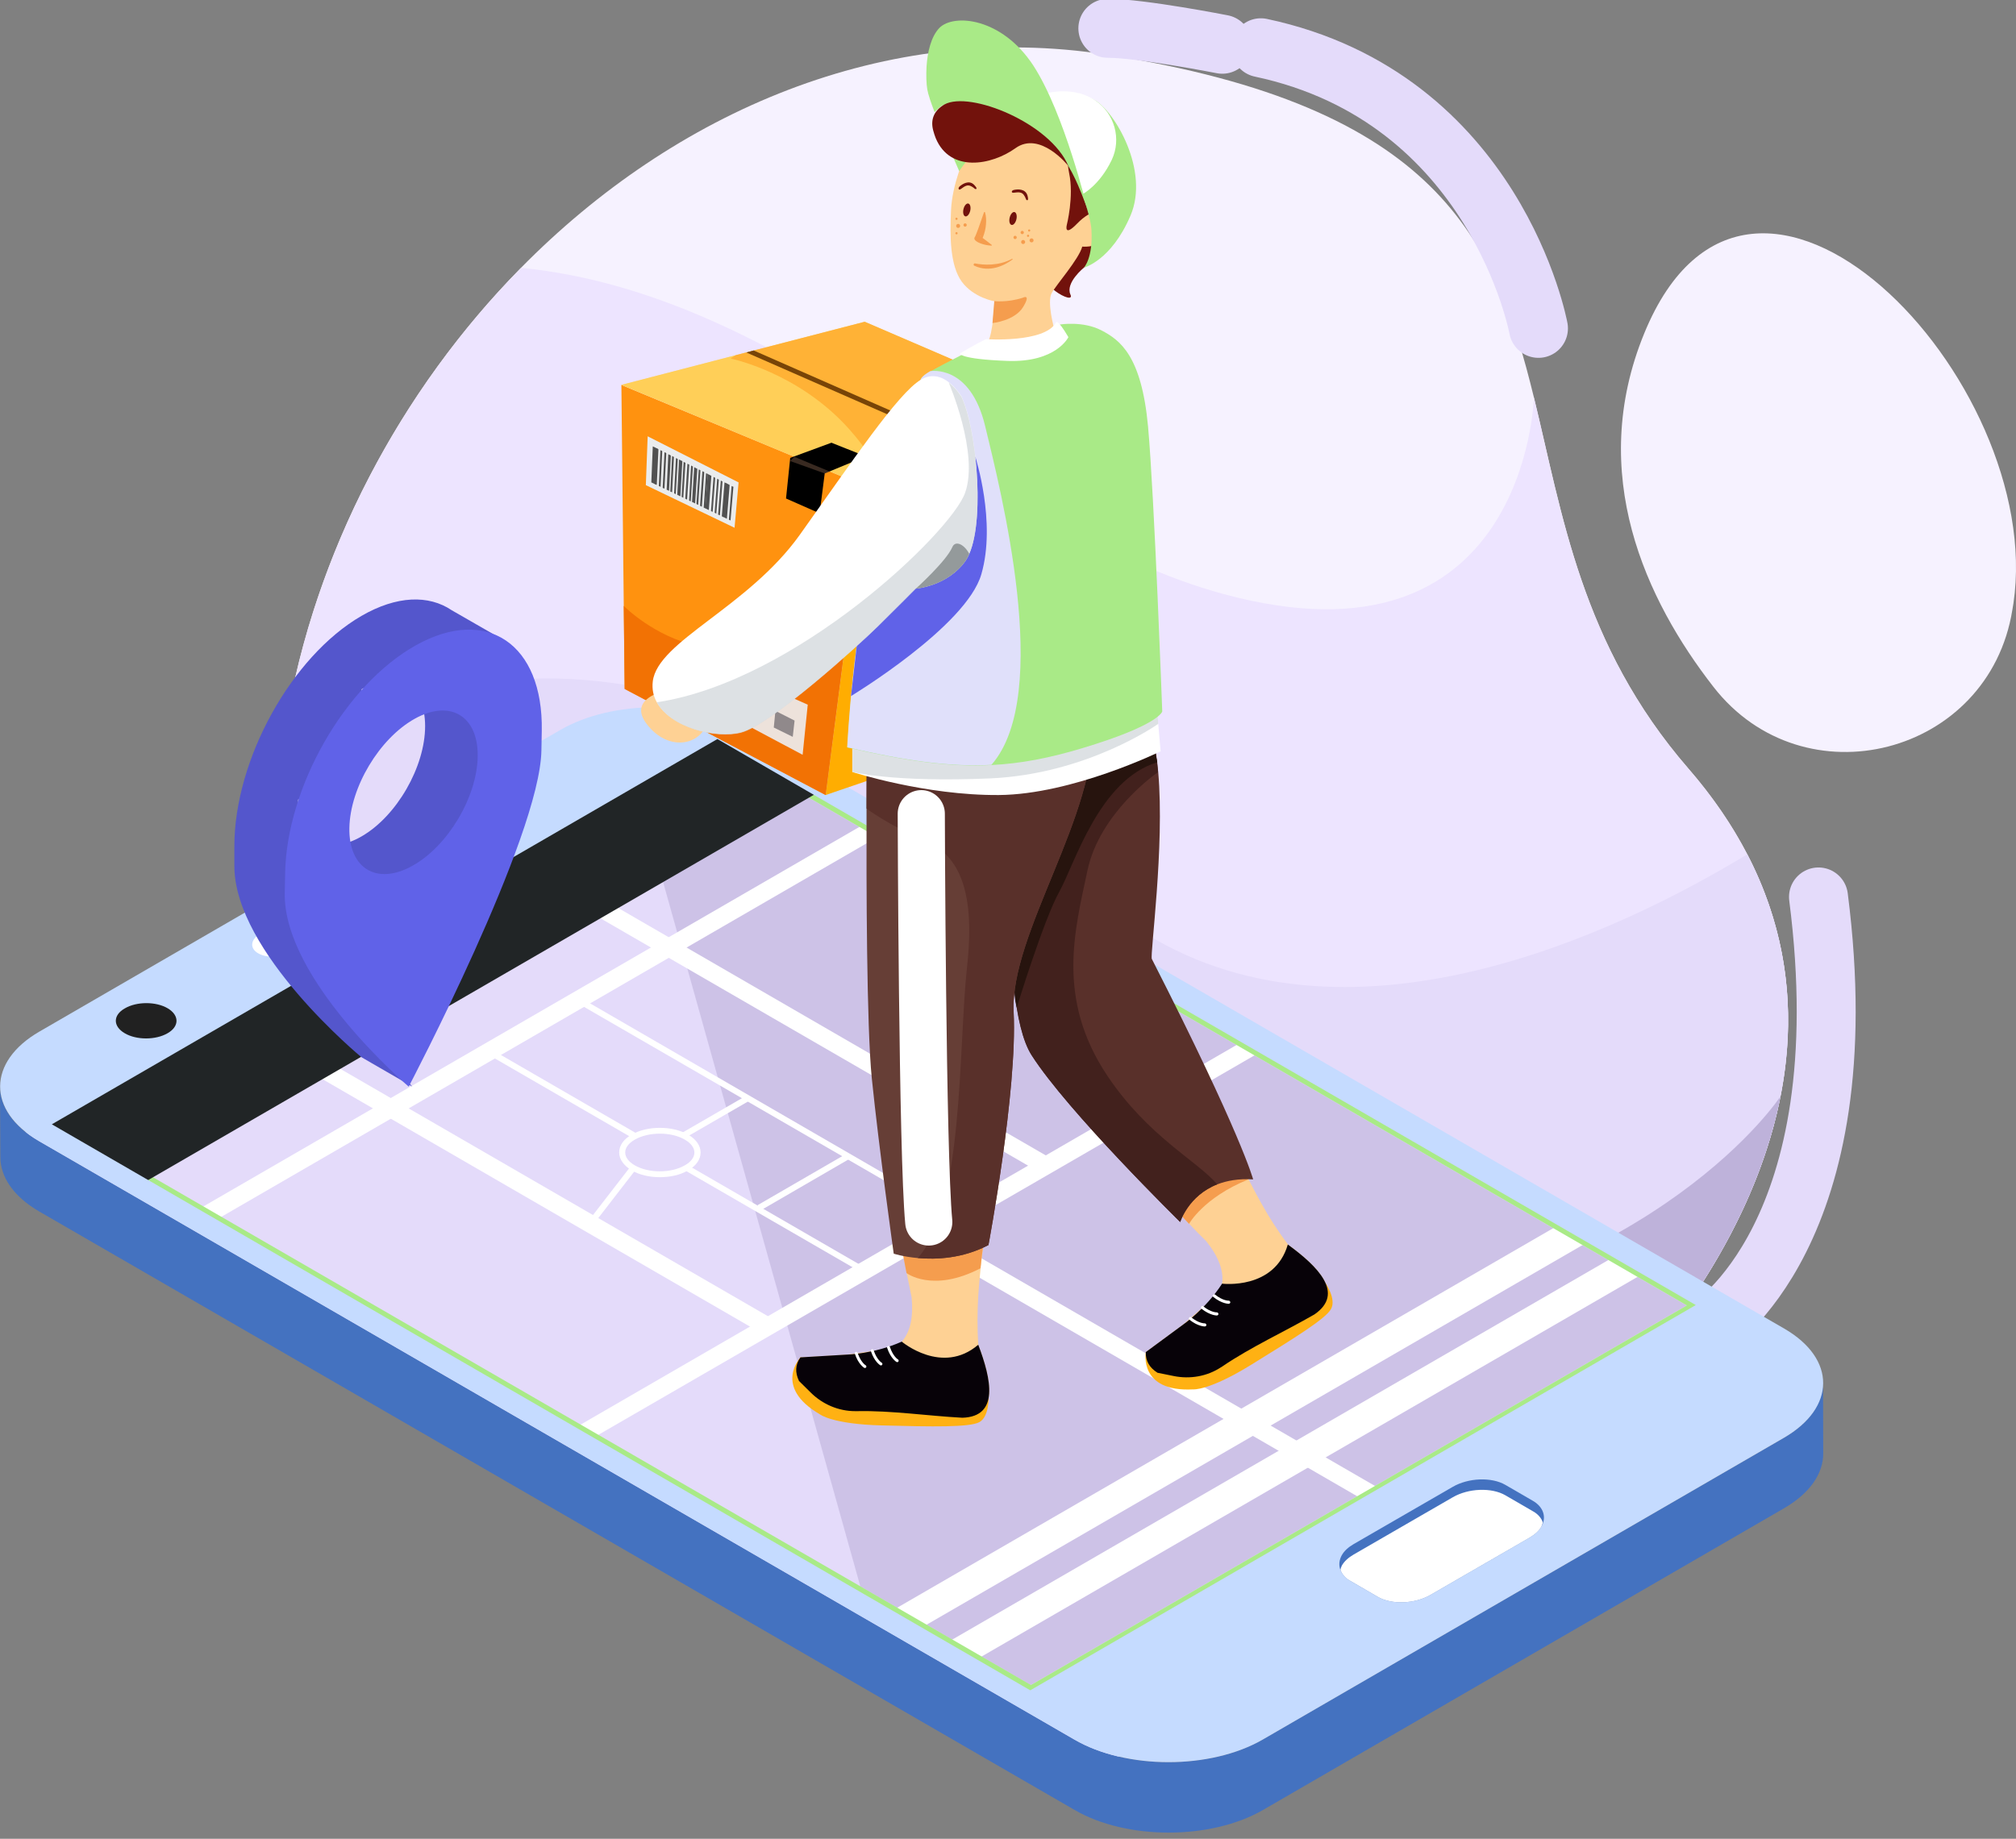 <?xml version="1.0" encoding="UTF-8"?> <svg xmlns="http://www.w3.org/2000/svg" width="171" height="156" viewBox="0 0 171 156" fill="none"><rect x="0" y="0" width="171" height="156" fill="#808080" stroke="none"/><g clip-path="url(#clip0_456_65)"><path d="M33.491 104.653C63.529 148.56 114.269 139.698 138.283 116.712C138.283 116.712 164.79 90.094 143.207 65.2C134.087 54.677 132.523 43.58 130.107 33.709C126.809 20.222 121.901 9.016 93.892 4.639C75.064 1.706 57.212 9.497 44.19 22.721C23.69 43.533 15.128 77.787 33.491 104.653Z" fill="#F6F2FF"></path><path d="M33.49 104.652C63.528 148.56 114.267 139.698 138.281 116.712C138.281 116.712 159.896 95.014 148.207 72.479C146.952 70.058 145.311 67.621 143.206 65.2C134.086 54.677 132.522 43.58 130.107 33.709C130.107 33.973 129.363 57.362 103.769 50.394C83.873 44.977 67.398 25.049 44.204 22.721C32.654 34.438 24.896 50.409 23.596 66.923C22.574 79.742 25.469 92.904 33.49 104.652Z" fill="#EDE4FF"></path><path d="M33.49 104.652C63.528 148.559 114.268 139.697 138.282 116.711C138.282 116.711 148.362 106.593 151.025 93.012C152.263 86.695 151.908 79.633 148.207 72.479C137.678 78.873 114.051 90.467 96.275 78.64C76.488 65.479 45.211 45.644 23.596 66.922C23.426 69.111 23.364 71.299 23.426 73.487C23.704 84.181 26.832 94.905 33.49 104.652Z" fill="#E4DBFA"></path><path d="M33.49 104.653C63.528 148.56 114.267 139.698 138.281 116.712C138.281 116.712 148.362 106.594 151.025 93.013C151.025 93.013 140.945 108.456 112.626 112.724C81.643 117.395 52.86 78.082 23.41 73.504C23.704 84.182 26.832 94.906 33.49 104.653Z" fill="#BEB2DA"></path><path d="M106.945 4.051C126.903 8.288 130.495 27.859 130.495 27.859" stroke="#E4DBFA" stroke-width="5" stroke-miterlimit="10" stroke-linecap="round"></path><path d="M103.677 3.755C103.677 3.755 96.709 2.389 93.969 2.404" stroke="#E4DBFA" stroke-width="5" stroke-miterlimit="10" stroke-linecap="round"></path><path d="M144.941 112.662C144.941 112.662 157.916 104.699 154.247 76.096" stroke="#E4DBFA" stroke-width="5" stroke-miterlimit="10" stroke-linecap="round"></path><path d="M170.69 51.744C168.708 64.099 152.993 68.134 145.328 58.263C139.631 50.937 134.567 40.213 139.475 28.262C148.548 6.161 173.586 32.158 170.783 51.186C170.752 51.372 170.721 51.558 170.69 51.744Z" fill="#F6F2FF"></path><path d="M146.859 111.203L60.709 61.398C56.312 58.837 1.563 91.678 1.563 91.678C-7.34 100.788 89.493 150.531 89.493 150.531C93.906 153.093 151.257 113.763 146.859 111.203Z" fill="#E4DBFA"></path><path opacity="0.59" d="M72.975 134.592L53.992 66.783L60.511 62.996L143.069 110.752L87.436 142.957L72.975 134.592Z" fill="#BEB2DA"></path><path d="M117.69 128.43L78.144 105.538L79.646 104.668L119.207 127.56L117.69 128.43Z" fill="white"></path><path d="M75.651 70.307L17.666 103.877L16.148 102.992L74.134 69.438L75.651 70.307Z" fill="white"></path><path d="M107.642 88.822L49.502 122.454L48 121.586L106.125 87.938L107.642 88.822Z" fill="white"></path><path d="M135.602 104.838L77.477 138.486L74.984 137.044L133.109 103.41L135.602 104.838Z" fill="white"></path><path d="M140.266 107.539L82.141 141.187L79.664 139.744L137.789 106.111L140.266 107.539Z" fill="white"></path><path d="M64.83 113.251L21.879 88.387L23.396 87.518L66.347 112.366L64.83 113.251Z" fill="white"></path><path d="M88.412 99.593L45.461 74.744L46.978 73.875L89.914 98.723L88.412 99.593Z" fill="white"></path><path d="M53.547 98.883L49.848 103.666L50.252 103.98L53.951 99.197L53.547 98.883Z" fill="white"></path><path d="M41.607 88.994L41.352 89.438L53.743 96.607L53.998 96.163L41.607 88.994Z" fill="white"></path><path d="M55.972 99.872C55.105 99.872 54.254 99.686 53.588 99.297C52.907 98.894 52.52 98.351 52.52 97.777C52.52 97.187 52.891 96.644 53.588 96.256C54.904 95.495 57.041 95.495 58.357 96.256C59.038 96.644 59.425 97.187 59.425 97.777C59.425 98.366 59.054 98.909 58.357 99.297C57.706 99.686 56.839 99.872 55.972 99.872ZM55.972 96.178C55.198 96.178 54.424 96.349 53.836 96.691C53.309 97.001 53.031 97.374 53.031 97.777C53.031 98.18 53.325 98.569 53.836 98.863C55.012 99.546 56.917 99.546 58.094 98.863C58.62 98.569 58.899 98.18 58.899 97.777C58.899 97.374 58.605 96.985 58.094 96.691C57.521 96.349 56.746 96.178 55.972 96.178Z" fill="white"></path><path d="M73.19 108.02L58.109 99.298L58.357 98.863L73.438 107.586L73.19 108.02Z" fill="white"></path><path d="M64.506 102.697L64.258 102.248L71.814 97.871L72.077 98.305L64.506 102.697Z" fill="white"></path><path d="M80.901 103.567L49.191 85.222L49.439 84.772L81.149 103.132L80.901 103.567Z" fill="white"></path><path d="M58.111 96.536L57.863 96.102L63.313 92.951L63.561 93.386L58.111 96.536Z" fill="white"></path><path d="M60.508 62.065L3.266 95.2L87.434 143.888L144.676 110.752L60.508 62.065ZM4.891 95.2L60.523 62.996L143.082 110.752L87.449 142.956L4.891 95.2Z" fill="#A9EA87"></path><path d="M154.633 117.317C154.633 119.008 153.519 120.7 151.304 121.989L107.099 147.581C102.671 150.142 95.517 150.142 91.12 147.581L3.282 96.799C1.099 95.526 0 93.866 0 92.189L0.031 98.165C0.031 99.841 1.13 101.502 3.313 102.774L91.151 153.557C95.548 156.118 102.702 156.118 107.13 153.557L151.32 127.964C153.549 126.676 154.664 124.984 154.648 123.292L154.633 117.317Z" fill="#4472C0"></path><path d="M3.887 95.402L12.294 100.275L69.537 67.139L61.129 62.281L3.887 95.402Z" fill="#212526"></path><path d="M151.351 112.723L63.513 61.925C59.116 59.364 51.963 59.364 47.534 61.925L3.345 87.518C-1.084 90.078 -1.099 94.238 3.298 96.799L91.136 147.581C95.533 150.142 102.686 150.142 107.115 147.581L151.305 121.989C155.732 119.427 155.763 115.284 151.351 112.723ZM87.389 143.406L4.397 95.386L60.85 62.7L143.841 110.72L87.389 143.406Z" fill="#C5DBFF"></path><path d="M130.044 127.343L127.69 125.978C126.514 125.295 124.547 125.372 123.216 126.148L114.809 131.006C114.359 131.27 114.019 131.58 113.817 131.937C113.369 132.729 113.647 133.597 114.514 134.11L116.867 135.475C118.044 136.159 120.011 136.081 121.342 135.305L129.75 130.447C130.199 130.183 130.54 129.873 130.741 129.515C131.206 128.724 130.912 127.855 130.044 127.343Z" fill="#4472C0"></path><path d="M130.046 128.228L127.692 126.862C126.516 126.179 124.549 126.257 123.218 127.033L114.811 131.89C114.361 132.154 114.021 132.465 113.819 132.822C113.758 132.946 113.726 133.055 113.695 133.179C113.819 133.536 114.098 133.877 114.516 134.11L116.869 135.476C118.046 136.159 120.013 136.081 121.344 135.305L129.752 130.447C130.201 130.184 130.542 129.873 130.742 129.516C130.805 129.393 130.836 129.284 130.866 129.159C130.742 128.802 130.464 128.46 130.046 128.228Z" fill="white"></path><path d="M33.119 72.821L22.094 79.2C21.243 79.697 21.15 80.442 21.893 80.876C22.636 81.311 23.937 81.249 24.788 80.752L35.813 74.373C36.664 73.876 36.757 73.131 36.014 72.697C35.271 72.262 33.986 72.324 33.119 72.821Z" fill="white"></path><path d="M14.216 87.659C13.209 88.248 11.568 88.248 10.577 87.659C9.571 87.069 9.571 86.122 10.593 85.548C11.599 84.958 13.24 84.958 14.231 85.548C15.222 86.138 15.222 87.084 14.216 87.659Z" fill="#212121"></path><path d="M81.629 120.283C78.688 120.128 75.606 119.661 72.695 119.724C70.683 119.77 69.444 118.808 69.444 118.808L67.772 117.163C67.431 116.449 67.447 115.782 67.895 115.161L71.813 114.928L75.87 114.354C76.102 114.199 76.303 114.028 76.489 113.826C77.232 112.988 77.48 111.7 77.325 110.07C77.186 109.403 77.046 108.72 76.907 108.021C76.659 106.764 76.442 105.491 76.226 104.188C78.362 105.336 80.7 105.166 83.162 104.188C83.317 104.126 83.472 104.063 83.627 103.986C83.518 104.855 83.394 105.74 83.286 106.625C83.255 106.95 83.209 107.277 83.178 107.602C83.1 108.378 83.023 109.155 82.977 109.931C82.899 111.296 82.884 112.677 82.977 114.074C84.091 117.023 84.772 120.189 81.629 120.283Z" fill="#FED194"></path><path d="M83.612 103.986C83.504 104.855 83.38 105.74 83.271 106.625C83.24 106.95 83.194 107.277 83.163 107.602C79.106 109.713 76.892 108.006 76.892 108.006C76.644 106.749 76.428 105.476 76.211 104.172C78.348 105.321 80.686 105.151 83.148 104.172C83.302 104.126 83.457 104.063 83.612 103.986Z" fill="#F59D4E"></path><path d="M67.896 115.16C67.896 115.16 65.542 117.659 69.537 119.987C69.537 119.987 70.559 120.825 74.817 120.934C79.09 121.043 82.233 121.105 83.07 120.655C83.906 120.204 83.859 118.544 83.859 118.544L67.896 115.16Z" fill="#FFB113"></path><path d="M81.629 120.281C78.688 120.126 75.606 119.66 72.695 119.722C72.649 119.722 72.603 119.722 72.541 119.722C71.132 119.722 69.784 119.147 68.778 118.155L67.772 117.161C67.431 116.447 67.447 115.78 67.895 115.159L71.813 114.926C71.813 114.926 74.12 114.88 76.489 113.824C76.489 113.824 79.911 116.711 82.977 114.088C84.091 117.021 84.772 120.187 81.629 120.281Z" fill="#070208"></path><path d="M75.328 114.197C75.389 114.182 75.467 114.213 75.482 114.275C75.746 115.067 76.148 115.331 76.164 115.331C76.226 115.362 76.241 115.455 76.21 115.501C76.179 115.563 76.102 115.578 76.04 115.547C76.024 115.532 75.544 115.253 75.25 114.352C75.219 114.291 75.25 114.213 75.328 114.197Z" fill="white"></path><path d="M73.949 114.477C74.011 114.461 74.088 114.492 74.103 114.555C74.367 115.346 74.769 115.61 74.785 115.61C74.847 115.641 74.862 115.734 74.831 115.78C74.8 115.842 74.723 115.858 74.661 115.827C74.645 115.811 74.165 115.532 73.871 114.632C73.84 114.57 73.871 114.507 73.949 114.477Z" fill="white"></path><path d="M72.588 114.695C72.65 114.68 72.728 114.711 72.743 114.772C73.006 115.564 73.409 115.828 73.424 115.828C73.486 115.859 73.502 115.952 73.471 115.999C73.44 116.061 73.362 116.076 73.3 116.045C73.285 116.03 72.805 115.751 72.511 114.85C72.464 114.803 72.511 114.726 72.588 114.695C72.573 114.695 72.573 114.695 72.588 114.695Z" fill="white"></path><path d="M111.496 111.512C108.941 112.987 106.108 114.275 103.692 115.92C102.021 117.069 100.472 116.929 100.472 116.929L98.18 116.463C97.514 116.044 97.159 115.47 97.189 114.71L100.348 112.381L103.429 109.681C103.537 109.432 103.615 109.169 103.661 108.905C103.816 107.788 103.337 106.576 102.315 105.304C101.819 104.823 101.338 104.326 100.859 103.814C99.976 102.899 99.093 101.936 98.212 100.974C100.627 100.772 102.5 99.36 104.018 97.186C104.11 97.047 104.219 96.907 104.312 96.768C104.684 97.559 105.055 98.366 105.458 99.173C105.597 99.469 105.752 99.763 105.906 100.058C106.263 100.741 106.618 101.44 107.006 102.123C107.671 103.318 108.415 104.482 109.266 105.599C111.791 107.446 114.082 109.727 111.496 111.512Z" fill="#FED194"></path><path d="M104.296 96.768C104.668 97.559 105.038 98.366 105.441 99.173C105.581 99.469 105.736 99.763 105.891 100.058C102.051 101.626 100.859 103.83 100.859 103.83C99.976 102.914 99.093 101.951 98.211 100.989C100.626 100.788 102.499 99.375 104.017 97.203C104.109 97.062 104.218 96.923 104.296 96.768Z" fill="#F59D4E"></path><path d="M97.188 114.725C97.188 114.725 96.568 118.107 101.182 117.875C101.182 117.875 102.499 118.03 106.138 115.78C109.776 113.53 112.455 111.884 112.904 111.046C113.369 110.208 112.423 108.842 112.423 108.842L97.188 114.725Z" fill="#FFB113"></path><path d="M111.496 111.513C108.941 112.987 106.108 114.275 103.692 115.92C103.646 115.951 103.615 115.982 103.568 115.997C102.391 116.774 100.936 117.022 99.558 116.743L98.18 116.464C97.514 116.045 97.159 115.47 97.189 114.71L100.348 112.382C100.348 112.382 102.252 111.078 103.661 108.905C103.661 108.905 108.105 109.464 109.235 105.584C111.791 107.446 114.082 109.728 111.496 111.513Z" fill="#070208"></path><path d="M102.902 109.852C102.949 109.806 103.026 109.79 103.073 109.837C103.723 110.364 104.203 110.349 104.219 110.349C104.296 110.349 104.342 110.41 104.358 110.473C104.358 110.55 104.312 110.597 104.234 110.613C104.219 110.613 103.661 110.628 102.918 110.038C102.856 109.992 102.841 109.915 102.902 109.852Z" fill="white"></path><path d="M101.895 110.845C101.942 110.798 102.019 110.782 102.065 110.829C102.716 111.356 103.196 111.341 103.212 111.341C103.288 111.341 103.335 111.404 103.351 111.465C103.351 111.543 103.304 111.589 103.227 111.605C103.212 111.605 102.654 111.62 101.911 111.031C101.865 110.985 101.848 110.907 101.895 110.845Z" fill="white"></path><path d="M100.873 111.776C100.919 111.73 100.997 111.714 101.043 111.76C101.693 112.288 102.173 112.273 102.189 112.273C102.267 112.273 102.313 112.335 102.328 112.397C102.328 112.475 102.282 112.521 102.204 112.536C102.189 112.536 101.632 112.552 100.888 111.963C100.827 111.916 100.827 111.838 100.873 111.776Z" fill="white"></path><path d="M41.447 55.996L40.983 55.732C41.277 56.772 41.447 57.983 41.447 59.317V60.993C41.447 66.984 34.263 82.319 31.615 87.751C31.337 88.325 34.975 92.189 34.975 92.189L30.655 89.691C30.655 89.691 19.879 80.813 19.879 73.472V71.796C19.879 64.455 24.71 55.701 30.655 52.256C33.659 50.517 36.369 50.455 38.32 51.775L42.423 54.133L41.447 55.996ZM36.059 61.599C36.059 58.153 33.644 56.757 30.671 58.479C30.919 60.699 26.877 67.59 25.283 67.838C25.283 71.284 27.698 72.68 30.671 70.958C33.644 69.25 36.059 65.06 36.059 61.599Z" fill="#5456CC"></path><path d="M45.923 63.664C45.799 71.005 34.667 92.19 34.667 92.19C34.667 92.19 24.029 83.142 24.153 75.785L24.184 74.109C24.308 66.768 29.278 58.092 35.286 54.74C41.294 51.387 46.078 54.631 45.954 61.988L45.923 63.664ZM40.519 64.192C40.581 60.746 38.181 59.303 35.178 60.979C32.174 62.655 29.697 66.799 29.634 70.245C29.573 73.69 31.973 75.133 34.976 73.457C37.98 71.797 40.458 67.637 40.519 64.192Z" fill="#6062E8"></path><path d="M70.033 67.451L52.986 58.449L52.908 51.403L52.707 32.654L73.424 41.237L72.65 47.197L70.033 67.451Z" fill="#FF920F"></path><path d="M90.826 60.343L86.583 61.786L82.046 63.338L81.83 63.416L70.031 67.451L73.422 41.268V41.237L74.939 40.865L83.455 38.754L84.09 38.599L93.907 36.162L90.826 60.343Z" fill="#FFAD01"></path><path d="M93.922 36.162C93.705 36.24 89.277 37.838 84.26 39.251C80.389 40.337 76.952 40.865 75.017 41.082C74.335 41.16 73.84 41.206 73.592 41.237C73.484 41.253 73.437 41.253 73.422 41.253L74.939 40.88L83.455 38.77L84.09 38.614L93.922 36.162Z" fill="black"></path><path d="M93.924 36.161L84.107 38.598L83.488 38.753L74.957 40.879L73.61 41.221L73.424 41.267L70.374 39.994L67.339 38.737L52.707 32.653L62.446 30.123L73.346 27.299L93.924 36.161Z" fill="#FAD6AB"></path><path d="M93.924 36.161L84.107 38.598L83.488 38.753L74.957 40.879L73.61 41.221L73.424 41.267L70.374 39.994L67.339 38.737L52.707 32.653L62.446 30.123L73.346 27.299L93.924 36.161Z" fill="#FFCF58"></path><path d="M70.031 67.451L52.984 58.45L52.906 51.403C52.906 51.403 63.187 61.895 72.648 47.197L70.031 67.451Z" fill="#F27204"></path><path d="M63.312 29.907L83.487 38.754L84.107 38.599L63.932 29.736L63.312 29.907Z" fill="black"></path><path d="M68.514 59.784L58.403 55.299L58.047 58.698L68.08 64.037L68.514 59.784Z" fill="#EDE2DB"></path><path d="M65.772 60.31L65.633 61.723L67.243 62.514L67.398 61.133L65.772 60.31Z" fill="#90898B"></path><path d="M59.179 56.385L59.148 56.742L63.019 58.728L63.05 58.387L59.179 56.385Z" fill="#90898B"></path><path d="M59.086 57.346L59.039 57.749L63.343 59.953L63.374 59.581L59.086 57.346Z" fill="#90898B"></path><path d="M58.976 58.309L58.945 58.712L63.234 60.916L63.281 60.544L58.976 58.309Z" fill="#90898B"></path><path d="M62.306 44.776L54.781 41.16L54.936 37.016L62.647 40.927L62.306 44.776Z" fill="#EAECED"></path><path d="M55.633 41.113L55.246 40.927L55.37 37.869L55.773 38.071L55.633 41.113Z" fill="#515151"></path><path d="M55.709 41.143L55.555 41.065L55.694 38.023L55.849 38.117L55.709 41.143Z" fill="#515151"></path><path d="M56.034 41.297L55.879 41.235L56.018 38.193L56.173 38.271L56.034 41.297Z" fill="#515151"></path><path d="M56.362 41.454L56.207 41.392L56.362 38.365L56.517 38.443L56.362 41.454Z" fill="#515151"></path><path d="M56.748 41.639L56.547 41.546L56.686 38.535L56.903 38.644L56.748 41.639Z" fill="#515151"></path><path d="M57.01 41.764L56.855 41.702L57.01 38.691L57.165 38.769L57.01 41.764Z" fill="#515151"></path><path d="M57.319 41.919L57.18 41.857L57.334 38.861L57.489 38.939L57.319 41.919Z" fill="#515151"></path><path d="M57.709 42.106L57.445 41.982L57.6 38.986L57.879 39.126L57.709 42.106Z" fill="#515151"></path><path d="M57.956 42.23L57.816 42.152L57.987 39.188L58.142 39.265L57.956 42.23Z" fill="#515151"></path><path d="M58.28 42.386L58.125 42.308L58.311 39.344L58.466 39.421L58.28 42.386Z" fill="#515151"></path><path d="M58.589 42.54L58.449 42.462L58.62 39.498L58.774 39.576L58.589 42.54Z" fill="#515151"></path><path d="M58.962 42.71L58.699 42.586L58.885 39.637L59.148 39.776L58.962 42.71Z" fill="#515151"></path><path d="M59.225 42.835L59.07 42.758L59.272 39.824L59.411 39.902L59.225 42.835Z" fill="#515151"></path><path d="M59.534 42.989L59.379 42.912L59.58 39.978L59.735 40.056L59.534 42.989Z" fill="#515151"></path><path d="M59.842 43.13L59.688 43.068L59.889 40.15L60.044 40.212L59.842 43.13Z" fill="#515151"></path><path d="M60.122 43.27L59.828 43.131L60.029 40.213L60.339 40.368L60.122 43.27Z" fill="#515151"></path><path d="M60.448 43.425L60.309 43.363L60.525 40.461L60.665 40.539L60.448 43.425Z" fill="#515151"></path><path d="M60.757 43.58L60.617 43.502L60.834 40.615L60.973 40.693L60.757 43.58Z" fill="#515151"></path><path d="M61.065 43.72L60.91 43.658L61.142 40.772L61.282 40.849L61.065 43.72Z" fill="#515151"></path><path d="M61.362 43.875L61.223 43.797L61.455 40.926L61.594 41.003L61.362 43.875Z" fill="#515151"></path><path d="M61.657 44.014L61.285 43.828L61.533 40.957L61.889 41.143L61.657 44.014Z" fill="#515151"></path><path d="M61.964 44.154L61.824 44.092L62.056 41.236L62.211 41.298L61.964 44.154Z" fill="#515151"></path><path d="M70.527 37.559L67.028 38.847L66.672 42.292L69.521 43.55L69.954 40.166L73.438 38.723L70.527 37.559Z" fill="black"></path><path opacity="0.32" d="M67.383 38.754L67.012 39.111C67.012 39.111 68.916 39.794 70 40.182C70.109 40.104 70.232 40.058 70.356 39.995C69.474 39.639 68.467 39.204 67.383 38.754Z" fill="#B28567"></path><path d="M74.244 49.261L74.414 49.23L74.631 49.152C74.662 49.152 74.693 49.152 74.755 49.136L74.801 49.121L74.863 49.105H74.879H74.91L75.003 49.074L75.111 49.059L75.142 49.043H75.157L75.297 48.997L75.405 48.981L75.529 48.935L75.699 48.904L75.994 48.81L76.179 48.779L76.365 48.702H76.412V48.686C76.474 48.671 76.535 48.64 76.566 48.609H76.582L76.597 48.624L76.659 48.547C76.659 48.609 76.706 48.624 76.814 48.609L76.876 48.516L76.984 48.531L77.17 48.453L77.403 48.391L77.573 48.329C77.573 48.36 77.635 48.36 77.774 48.329L77.898 48.236L78.053 48.205C78.099 48.19 78.146 48.174 78.161 48.159C78.177 48.19 78.239 48.19 78.347 48.159L78.409 48.128H78.424L78.44 48.143H78.455L78.471 48.128L78.688 48.081L78.858 48.019L78.966 48.003L79.09 47.957L79.261 47.926L79.539 47.833L79.725 47.802L79.911 47.739H79.957V47.724L80.019 47.709L80.174 47.678L80.282 47.615H80.329L80.468 47.553L80.639 47.522L80.701 47.491L80.871 47.46L81.026 47.398L81.552 47.289L81.676 47.243H81.691L81.784 47.227L81.955 47.15L82.094 47.134H82.109V47.119C82.125 47.119 82.141 47.119 82.156 47.103L82.202 47.072H82.264H82.28L82.388 47.026L82.435 47.041L82.729 46.917H82.884L82.977 46.855L83.1 46.824L83.302 46.793C83.302 46.762 83.364 46.715 83.487 46.684C83.487 46.684 83.673 46.638 83.673 46.669V46.684C83.704 46.669 83.735 46.653 83.751 46.638C83.782 46.638 83.813 46.638 83.875 46.622L83.921 46.591H83.983H83.999L84.107 46.544L84.153 46.56L84.448 46.436H84.587L84.68 46.374L84.804 46.343L85.005 46.312C85.005 46.281 85.067 46.234 85.191 46.203L85.439 46.11C85.392 46.125 85.377 46.157 85.377 46.188V46.203C85.407 46.188 85.469 46.172 85.516 46.141C85.531 46.157 85.593 46.157 85.686 46.141L85.748 46.11H85.764L85.779 46.125H85.795L85.81 46.11L86.011 46.063L86.166 46.001L86.259 45.986L86.368 45.939L86.522 45.908L86.785 45.815L86.956 45.784L87.126 45.722H87.173V45.706C87.234 45.691 87.281 45.66 87.327 45.629H87.343L87.359 45.644L87.42 45.567C87.42 45.629 87.467 45.644 87.56 45.629L87.622 45.536L87.715 45.551L87.885 45.489L88.102 45.427L88.257 45.365C88.257 45.365 88.257 45.38 88.272 45.38L88.287 45.396C88.303 45.396 88.303 45.396 88.318 45.38C88.349 45.38 88.396 45.38 88.442 45.365L88.551 45.287H88.566C88.582 45.318 88.628 45.334 88.69 45.318L88.752 45.241C88.767 45.241 88.767 45.225 88.783 45.225L88.86 45.241L89.031 45.179L89.247 45.117L89.402 45.054C89.402 45.086 89.464 45.086 89.588 45.054L89.697 44.977L89.836 44.961C89.929 44.93 89.975 44.899 89.975 44.868V44.76L89.96 44.744L89.882 44.791L89.635 44.853L89.371 44.884C89.371 44.899 89.34 44.93 89.294 44.946L89.093 45.008H89.015L89 45.023H88.922L88.845 45.054L88.829 45.039L88.752 45.086L88.582 45.132L88.411 45.163L88.38 45.179L88.225 45.194C88.225 45.21 88.195 45.241 88.148 45.256L87.947 45.318H87.869L87.854 45.334H87.776L87.591 45.427L87.281 45.474L87.173 45.52C87.142 45.52 87.064 45.52 86.956 45.551V45.567L86.94 45.598V45.613L86.987 45.598V45.613L86.909 45.629H86.785L86.724 45.66H86.646L86.553 45.706L86.429 45.737L86.12 45.846L86.027 45.831H86.011L85.996 45.846L85.888 45.862L85.686 45.939H85.5L85.485 45.955L85.454 45.939L85.407 45.955L85.268 45.97L84.85 46.141L84.711 46.157L84.478 46.25L84.107 46.358L83.936 46.389V46.405C83.875 46.42 83.828 46.451 83.782 46.498V46.436L83.751 46.405L83.704 46.42L83.549 46.451L83.116 46.622L82.961 46.653L82.729 46.746L82.342 46.855L82.171 46.886V46.901C82.109 46.917 82.079 46.948 82.048 46.964V46.932C82.048 46.901 81.986 46.901 81.862 46.932L81.8 47.01C81.784 46.995 81.707 46.995 81.568 47.026L81.475 47.088L81.212 47.165L81.088 47.212V47.196L81.057 47.212L80.902 47.274L80.84 47.243L80.701 47.321L80.623 47.352H80.546L80.499 47.383L80.453 47.398L80.422 47.367L80.298 47.429H80.221C80.112 47.476 80.019 47.507 79.973 47.538C79.973 47.507 79.895 47.522 79.725 47.553V47.569L79.71 47.6V47.615L79.756 47.6V47.615L79.679 47.631H79.539L79.477 47.662H79.4L79.292 47.709L79.152 47.739L78.827 47.848L78.719 47.833H78.703L78.688 47.848L78.564 47.864L78.362 47.941H78.161L78.146 47.972L78.099 48.003L77.821 48.081L77.526 48.128C77.526 48.143 77.496 48.174 77.449 48.19L77.232 48.252H77.139L77.124 48.283H77.031L76.83 48.376L76.489 48.438L76.381 48.485C76.35 48.485 76.272 48.485 76.148 48.516V48.531L76.133 48.562V48.578L76.179 48.562V48.578L76.087 48.609H75.947L75.885 48.64H75.792L75.684 48.686L75.545 48.717L75.219 48.826L75.111 48.81C75.08 48.795 75.003 48.81 74.863 48.842V48.857L74.848 48.888V48.904L74.739 48.935H74.538L74.507 48.981L74.414 49.028L74.275 49.059L74.043 49.136C74.043 49.198 74.027 49.245 74.012 49.307L74.089 49.292L74.244 49.261Z" fill="#593D2D"></path><path d="M89.972 46.063L90.019 45.985L90.034 45.783L90.081 45.535L90.097 45.349C90.112 45.364 90.143 45.302 90.189 45.163L90.158 45.023L90.205 44.867C90.22 44.759 90.205 44.697 90.189 44.681L90.097 44.635L90.081 44.65V44.743L90.034 45.023L89.942 45.302C89.957 45.318 89.972 45.349 89.957 45.411L89.911 45.644L89.88 45.721L89.895 45.752L89.864 45.83V45.923H89.849V46.016L89.818 46.202L89.771 46.373V46.404L89.725 46.575C89.74 46.59 89.756 46.621 89.74 46.684L89.694 46.916L89.663 46.994L89.678 47.025L89.647 47.102V47.32L89.555 47.646V47.77C89.539 47.801 89.508 47.879 89.477 47.987H89.493L89.508 48.018H89.523L89.539 47.972L89.555 47.987L89.539 48.08L89.477 48.204V48.282L89.446 48.36V48.468L89.415 48.608L89.369 48.949L89.322 49.042V49.058L89.338 49.089L89.307 49.198L89.291 49.415L89.214 49.601L89.229 49.632V49.694L89.183 49.974L89.105 50.253C89.121 50.269 89.136 50.3 89.121 50.362L89.075 50.579L89.044 50.657L89.059 50.688L89.028 50.765V50.983L88.935 51.309V51.386H88.92L88.904 51.495V51.588C88.889 51.572 88.873 51.619 88.842 51.728V51.898L88.749 51.914V51.929L88.765 51.96L88.734 52.007L88.703 52.24L88.688 52.271C88.672 52.286 88.641 52.302 88.595 52.317L88.362 52.333L88.316 52.364H88.3L88.285 52.348C88.254 52.364 88.238 52.379 88.238 52.395V52.457C88.207 52.488 88.177 52.504 88.145 52.519L88.037 52.55V52.472L88.006 52.441L87.882 52.472L87.82 52.55H87.805L87.712 52.566C87.681 52.581 87.542 52.628 87.418 52.674L87.48 52.597L87.356 52.628L87.062 52.752C87.062 52.736 87.015 52.736 86.907 52.767L86.799 52.814L86.783 52.798L86.737 52.845L86.706 52.861L86.597 52.876V52.892L86.582 52.907C86.582 52.907 86.566 52.907 86.566 52.923V52.907L86.551 52.892L86.411 52.954L86.303 52.938L86.086 53.031L85.978 53.062L85.808 53.233L85.699 53.264V53.202C85.746 53.187 85.776 53.155 85.776 53.124V53.109L85.761 53.093L85.405 53.233C85.405 53.218 85.359 53.218 85.25 53.249L85.188 53.264L85.142 53.311H85.126L85.111 53.264C84.987 53.311 84.94 53.357 84.94 53.388L84.708 53.419L84.693 53.435L84.677 53.419L84.646 53.388H84.631L84.584 53.435C84.584 53.435 84.584 53.435 84.584 53.45L84.538 53.466L84.398 53.497L84.259 53.621L84.104 53.652L84.042 53.73L83.996 53.745C83.996 53.714 83.98 53.699 83.965 53.699L83.748 53.761C83.702 53.776 83.655 53.807 83.624 53.838L83.578 53.807L83.469 53.838C83.454 53.838 83.439 53.869 83.439 53.9L83.346 53.931L83.315 53.9L83.036 54.025H82.959H82.943L82.633 54.133H82.572L82.51 54.18H82.494L82.479 54.164L82.432 54.195L82.448 54.242V54.257L82.417 54.273V54.18L82.386 54.149L82.107 54.273L81.875 54.319C81.828 54.335 81.782 54.35 81.751 54.366L81.704 54.335L81.596 54.366C81.581 54.366 81.565 54.397 81.565 54.428L81.472 54.459L81.441 54.428L81.162 54.552H81.085H81.07L80.76 54.661H80.698L80.636 54.723H80.621L80.605 54.708L80.559 54.739L80.574 54.785V54.801L80.543 54.816V54.723L80.512 54.692L80.234 54.816L80.001 54.863C79.939 54.878 79.908 54.894 79.877 54.925V54.894L79.862 54.878L79.707 54.94L79.552 54.971L79.444 55.018L79.273 55.049L79.212 55.127L79.165 55.142C79.165 55.111 79.15 55.095 79.134 55.095L78.902 55.173C78.84 55.204 78.809 55.22 78.763 55.251L78.732 55.22H78.716L78.67 55.266L78.577 55.297C78.391 55.344 78.298 55.421 78.283 55.499L78.236 55.514L78.252 55.406L78.221 55.375H78.205L78.143 55.406H78.128L78.112 55.39C78.081 55.406 78.066 55.421 78.066 55.437L77.741 55.561L77.679 55.545C77.663 55.545 77.648 55.577 77.648 55.608L77.586 55.623L77.539 55.608H77.524L77.477 55.654L77.462 55.592L77.415 55.623H77.4L77.385 55.608L77.168 55.701C77.106 55.716 77.075 55.716 77.059 55.685L76.997 55.716V55.732L77.028 55.763L76.997 55.809L76.92 55.825C76.827 55.856 76.75 55.84 76.703 55.809L76.672 55.825L76.641 55.856L76.595 55.871C76.579 55.871 76.564 55.903 76.564 55.949C76.533 55.965 76.502 55.965 76.487 55.98C76.456 55.965 76.394 55.965 76.394 55.934V55.918L76.378 55.903L76.007 56.042L75.65 56.12L75.511 56.182H75.465C75.465 56.213 75.418 56.244 75.325 56.275L75.078 56.306L75.031 56.337H75.016L75 56.322C74.985 56.322 74.969 56.337 74.954 56.353L74.938 56.337L74.567 56.492L74.21 56.57L74.071 56.632H74.025C74.025 56.663 73.978 56.694 73.885 56.725L73.622 56.756L73.576 56.787H73.56L73.545 56.772L73.514 56.477C73.514 56.415 73.545 56.399 73.591 56.415H73.607C73.622 56.322 73.607 56.244 73.591 56.182H73.607L73.622 56.166C73.622 56.089 73.622 56.011 73.607 55.965V55.949L73.622 55.934L73.576 55.84C73.638 55.856 73.668 55.825 73.684 55.732L73.622 55.639L73.668 55.545V55.344L73.684 55.095V54.909C73.7 54.925 73.73 54.863 73.746 54.723L73.715 54.583L73.746 54.428C73.746 54.366 73.746 54.335 73.746 54.304C73.777 54.304 73.808 54.242 73.808 54.133L73.792 54.056V54.04L73.808 54.025V54.009L73.792 53.978L73.823 53.761V53.574L73.854 53.481V53.357L73.885 53.187L73.901 52.876L73.932 52.69V52.488L73.947 52.441H73.932C73.932 52.379 73.932 52.317 73.916 52.271V52.255L73.932 52.24L73.885 52.147C73.947 52.162 73.978 52.131 73.994 52.022L73.932 51.929L73.978 51.836V51.634L74.009 51.386V51.2C74.009 51.2 74.025 51.2 74.025 51.184L74.04 51.169C74.04 51.153 74.04 51.153 74.04 51.138C74.056 51.107 74.056 51.06 74.071 50.998L74.025 50.858V50.843C74.056 50.843 74.087 50.796 74.102 50.719L74.056 50.641C74.056 50.626 74.056 50.626 74.056 50.61L74.087 50.532V50.331L74.118 50.082V49.896C74.133 49.912 74.164 49.834 74.195 49.694L74.148 49.555L74.179 49.4C74.179 49.291 74.164 49.229 74.148 49.229L74.04 49.198L74.025 49.213L74.04 49.306L74.009 49.601L73.947 49.896C73.963 49.896 73.978 49.943 73.978 50.005L73.963 50.238L73.932 50.315L73.947 50.346L73.916 50.424V50.517L73.901 50.532L73.916 50.626L73.901 50.812L73.87 50.998V51.029L73.839 51.2C73.854 51.2 73.87 51.246 73.87 51.293L73.854 51.526L73.823 51.603L73.839 51.634L73.808 51.712L73.823 51.929L73.73 52.379V52.504C73.715 52.535 73.7 52.612 73.684 52.736H73.7L73.715 52.767H73.73V52.721H73.746L73.73 52.814L73.684 52.938L73.7 53.016L73.668 53.093V53.202L73.653 53.342L73.638 53.683L73.591 53.776V53.792L73.607 53.807L73.576 53.916V54.133L73.514 54.319L73.529 54.35V54.413L73.498 54.692L73.436 54.971C73.452 54.971 73.467 55.018 73.467 55.064L73.452 55.282L73.421 55.359L73.436 55.39L73.405 55.468L73.421 55.685L73.359 56.011V56.089L73.343 56.104L73.328 56.213L73.343 56.306C73.328 56.306 73.312 56.353 73.297 56.446L73.312 56.616L73.297 56.663V56.678L73.312 56.71L73.297 56.756V56.989V57.004C73.343 57.02 73.39 57.035 73.436 57.051L73.715 56.973L73.808 56.927L73.823 56.942L73.994 56.865L74.427 56.772L74.489 56.71L74.69 56.678L74.768 56.616V56.601L74.752 56.585V56.57C74.799 56.539 74.814 56.508 74.83 56.477V56.57L74.861 56.601H74.876V56.616C74.954 56.585 75 56.57 75.031 56.554L75.124 56.523L75.201 56.477L75.217 56.492L75.387 56.43L75.821 56.337L75.883 56.275L76.084 56.244L76.285 56.151V56.182C76.363 56.151 76.424 56.135 76.456 56.104L76.517 56.073H76.672L76.874 55.98L76.997 55.949L77.09 55.934H77.106L77.121 55.918L77.214 55.903L77.292 55.856L77.369 55.84L77.508 55.778L77.663 55.763V55.747L77.679 55.732L77.911 55.685L78.081 55.623H78.19C78.36 55.561 78.499 55.514 78.577 55.483L78.592 55.499L78.67 55.437L79.088 55.359L79.165 55.313L79.273 55.282L79.382 55.266L79.428 55.22L79.521 55.204L79.568 55.189L79.583 55.173V55.157L79.568 55.142C79.599 55.126 79.63 55.111 79.645 55.111L79.692 55.142L79.8 55.111L80.032 55.064L80.125 55.002H80.172L80.234 54.971H80.249L80.264 54.987L80.497 54.878L80.713 54.847L80.822 54.801L81.503 54.63C81.534 54.63 81.549 54.614 81.565 54.583L81.674 54.552L81.906 54.506L81.999 54.444H82.045L82.107 54.413H82.123L82.138 54.428L82.37 54.319L82.587 54.288L82.695 54.242L83.377 54.071C83.392 54.071 83.408 54.056 83.423 54.04L83.485 53.993L83.888 53.931L83.965 53.885L84.073 53.854L84.182 53.838L84.228 53.792L84.321 53.776L84.368 53.761L84.383 53.745V53.73L84.368 53.714C84.398 53.699 84.43 53.683 84.46 53.668C84.476 53.699 84.507 53.699 84.538 53.699L84.569 53.683L84.631 53.652H84.646L84.662 53.668L84.755 53.621L84.847 53.605C84.925 53.59 84.971 53.559 85.018 53.512H85.111H85.126L85.142 53.497H85.157L85.173 53.512L85.235 53.481L85.343 53.45C85.684 53.342 85.931 53.28 86.117 53.249L86.303 53.155L86.365 53.14L86.38 53.171L86.613 53.062L86.891 53.016L86.969 52.969V52.923L87.278 52.861H87.294L87.495 52.814L87.557 52.783L88.006 52.674C88.053 52.643 88.084 52.628 88.115 52.612L88.362 52.535L88.44 52.488L88.455 52.504L88.517 52.472C88.548 52.457 88.564 52.441 88.595 52.441C88.626 52.426 88.656 52.426 88.688 52.41V52.395L88.703 52.271L88.718 52.224V51.836C88.734 51.774 88.749 51.759 88.796 51.774L88.811 51.79C88.827 51.697 88.827 51.619 88.827 51.557H88.842L88.858 51.541C88.873 51.464 88.873 51.386 88.858 51.34V51.324L88.873 51.309L88.842 51.215C88.889 51.246 88.935 51.2 88.966 51.107L88.92 51.014L88.966 50.92L88.982 50.719L89.028 50.486L89.044 50.315C89.059 50.331 89.09 50.269 89.121 50.129L89.09 49.989L89.136 49.834C89.136 49.772 89.152 49.741 89.136 49.71C89.167 49.71 89.198 49.663 89.214 49.555V49.477V49.462L89.229 49.446V49.431L89.214 49.4L89.276 49.182L89.291 48.996L89.322 48.903V48.779L89.369 48.608L89.4 48.313L89.446 48.127L89.462 47.925L89.493 47.879H89.477C89.493 47.816 89.493 47.754 89.477 47.708V47.692L89.493 47.677L89.462 47.584C89.523 47.615 89.555 47.568 89.585 47.475L89.539 47.382L89.585 47.289L89.601 47.087L89.647 46.839L89.663 46.652C89.663 46.652 89.678 46.652 89.678 46.637L89.694 46.621C89.694 46.606 89.694 46.606 89.694 46.59C89.709 46.559 89.725 46.513 89.74 46.451L89.709 46.311V46.295C89.74 46.295 89.771 46.249 89.802 46.171L89.756 46.094C89.972 46.078 89.972 46.078 89.972 46.063Z" fill="#593D2D"></path><path opacity="0.47" d="M86.584 61.785L86.537 62.08L82.186 63.492C82.14 63.477 82.093 63.477 82.031 63.461C81.969 63.446 81.892 63.43 81.83 63.415C80.483 63.089 79.09 62.514 77.711 61.645C75.343 60.155 74.336 58.51 74.073 56.865C74.057 56.803 74.057 56.741 74.042 56.679C73.686 53.683 75.776 50.657 76.891 48.469C76.922 48.407 76.953 48.344 76.984 48.282C77.557 47.134 77.82 46.249 77.231 45.737C75.823 44.495 75.807 43.083 75.017 41.065C74.986 41.003 74.971 40.941 74.94 40.879C74.94 40.864 74.94 40.864 74.924 40.848C74.413 39.622 73.608 38.179 72.029 36.409C67.709 31.567 61.965 30.418 61.965 30.418C61.965 30.418 62.12 30.31 62.429 30.124L73.345 27.299L93.923 36.145L90.826 60.326L86.584 61.785Z" fill="#FF920F"></path><path d="M86.537 62.08L82.186 63.492L82.016 63.555L82.031 63.461L82.047 63.337L82.588 59.954L87.032 58.898L86.583 61.785L86.537 62.08Z" fill="black"></path><path d="M56.035 58.728C56.035 58.728 53.31 59.411 54.859 61.429C56.624 63.757 59.395 63.322 60.03 61.243C60.665 59.163 56.035 58.728 56.035 58.728Z" fill="#FED194"></path><path d="M106.293 100.059C105.055 99.982 104.064 100.168 103.258 100.478C100.796 101.441 100.115 103.675 100.115 103.675C100.115 103.675 90.562 94.301 87.512 89.521C84.462 84.741 86.227 65.728 86.227 65.728C86.227 65.728 93.876 56.695 96.864 60.513C97.638 61.491 98.056 63.322 98.242 65.511C98.799 71.812 97.53 81.031 97.7 81.357C105.271 96.195 106.293 100.059 106.293 100.059Z" fill="#59302A"></path><path d="M103.243 100.478C100.781 101.441 100.1 103.675 100.1 103.675C100.1 103.675 90.546 94.301 87.496 89.521C84.446 84.741 86.211 65.728 86.211 65.728C86.211 65.728 93.86 56.695 96.849 60.513C97.622 61.491 98.041 63.322 98.226 65.511C98.148 65.557 93.272 68.925 92.234 73.876C91.181 78.874 89.555 84.725 93.922 91.259C97.391 96.443 101.54 98.476 103.243 100.478Z" fill="#42211D"></path><path d="M77.586 66.767C77.679 66.782 88.471 68.877 89.694 68.846C90.902 68.815 84.925 80.409 86.241 85.484C86.241 85.484 88.548 77.957 89.864 75.629C91.165 73.285 93.224 66.161 98.164 64.671L97.56 62.002L77.586 66.767Z" fill="#27140E"></path><path d="M85.979 85.874C86.305 92.532 83.843 105.631 83.843 105.631C81.644 106.78 79.414 106.872 77.851 106.733C76.612 106.625 75.807 106.361 75.807 106.361C75.807 106.361 74.553 97.421 73.949 91.492C73.5 87.115 73.484 74.761 73.5 68.6C73.5 66.411 73.515 64.999 73.515 64.999C73.515 64.999 92.064 53.778 92.637 61.367C93.195 68.941 85.639 79.215 85.979 85.874Z" fill="#663E36"></path><path d="M85.98 85.874C86.305 92.532 83.843 105.631 83.843 105.631C81.644 106.78 79.415 106.872 77.851 106.733C81.784 102.232 81.273 88.9 82.031 81.978C82.79 75.072 81.087 72.371 78.269 71.222C75.466 70.074 73.5 68.6 73.5 68.6C73.5 66.411 73.516 64.999 73.516 64.999C73.516 64.999 92.065 53.778 92.638 61.367C93.195 68.941 85.639 79.215 85.98 85.874Z" fill="#59302A"></path><path d="M72.293 63.492V65.494C72.293 65.494 78.471 67.496 84.726 67.45C90.981 67.403 98.445 63.74 98.445 63.74L97.918 57.672C97.918 57.672 73.114 58.82 72.293 63.492Z" fill="white"></path><path opacity="0.76" d="M98.243 61.413C98.243 61.413 92.267 65.665 84.014 66.038C75.746 66.395 72.309 65.494 72.309 65.494V61.676L98.165 60.31L98.243 61.413Z" fill="#D2D7DB"></path><path d="M91.941 22.705C91.941 22.705 90.346 23.993 90.795 24.987C91.26 25.98 87.621 23.993 88.69 22.674C89.758 21.355 93.474 18.189 93.536 19.942C93.598 21.681 91.941 22.705 91.941 22.705Z" fill="#72120C"></path><path d="M81.86 13.223C81.86 13.223 80.761 15.582 80.668 17.848C80.559 20.114 80.59 22.535 81.581 23.901C82.588 25.267 84.353 25.562 84.353 25.562C84.353 25.562 84.244 28.371 83.764 29.054C83.284 29.721 84.508 33.477 85.529 33.291C86.551 33.105 87.821 32.794 88.626 30.885C89.447 28.976 89.416 27.874 89.416 27.874C89.416 27.874 88.796 25.639 89.199 24.879C89.602 24.134 91.491 22.023 91.8 20.921C91.8 20.921 92.838 21.03 93.534 20.456C94.231 19.881 94.541 18.034 93.519 17.864C93.519 17.864 94.479 14.853 94.014 13.782C93.55 12.711 88.735 10.367 87.883 10.259C87 10.15 81.86 13.223 81.86 13.223Z" fill="#FED194"></path><path d="M90.486 19.089C90.486 19.089 91.105 16.668 90.687 14.697C90.269 12.725 90.981 10.521 90.981 10.521C90.981 10.521 94.93 11.266 94.511 14.231C94.093 17.195 93.505 17.863 93.505 17.863C93.505 17.863 92.576 17.723 91.384 18.949C90.207 20.175 90.486 19.089 90.486 19.089Z" fill="#72120C"></path><path d="M95.888 18.298C94.247 22.131 91.94 22.705 91.94 22.705C91.94 22.705 92.73 21.883 92.575 19.462C92.528 18.794 92.234 17.708 91.816 16.466C90.732 13.223 88.874 9.016 88.874 9.016L87.945 8.147C87.945 8.147 90.485 7.247 92.838 8.489C94.541 9.42 97.53 14.48 95.888 18.298Z" fill="#A9EA87"></path><path d="M94.294 13.579C93.256 15.736 91.832 16.465 91.832 16.465C90.748 13.222 88.89 9.016 88.89 9.016L87.961 8.146C87.961 8.146 90.624 7.045 92.854 8.488C92.869 8.503 92.885 8.503 92.9 8.519C94.541 9.621 95.145 11.794 94.294 13.579Z" fill="white"></path><path d="M92.233 17.739C90.84 13.89 89.601 11.577 86.458 11.406C83.299 11.236 81.364 14.526 81.364 14.526C81.364 14.526 80.621 12.834 79.908 11.096C80.048 10.894 80.109 10.708 80.094 10.569C80.017 9.823 80.977 8.768 80.141 8.877C79.924 8.908 79.614 9.156 79.273 9.513C79.119 9.125 78.995 8.753 78.886 8.442C78.763 8.07 78.685 7.775 78.654 7.589C78.577 7.123 78.546 6.409 78.592 5.633C78.67 4.438 78.964 3.103 79.691 2.358C80.899 1.148 84.956 1.474 87.635 5.54C90.298 9.622 92.233 17.739 92.233 17.739Z" fill="#A9EA87"></path><path d="M90.624 14.092C90.578 14.015 88.209 11.081 86.134 12.571C84.106 14.03 80.591 14.666 79.368 11.718C79.291 11.516 79.213 11.299 79.151 11.05C78.888 10.041 79.322 9.312 80.111 8.862C82.263 7.682 89.107 10.445 90.624 14.092Z" fill="#72120C"></path><path d="M84.338 25.545C84.338 25.545 85.422 25.685 86.738 25.266C86.738 25.266 87.497 24.862 86.785 26.042C86.073 27.221 84.184 27.408 84.184 27.408L84.338 25.545Z" fill="#F59D4E"></path><path d="M82.295 17.879C82.364 17.578 82.292 17.305 82.134 17.268C81.976 17.231 81.791 17.445 81.722 17.746C81.652 18.046 81.724 18.32 81.883 18.356C82.041 18.393 82.225 18.179 82.295 17.879Z" fill="#72120C"></path><path d="M86.213 18.603C86.282 18.303 86.21 18.029 86.052 17.992C85.894 17.956 85.709 18.17 85.64 18.47C85.57 18.771 85.642 19.044 85.801 19.081C85.959 19.118 86.144 18.904 86.213 18.603Z" fill="#72120C"></path><path d="M85.826 16.28C85.81 16.187 85.919 16.125 86.011 16.11C86.29 16.048 86.987 15.986 87.157 16.606C87.297 17.119 87.064 16.994 87.033 16.917C86.987 16.793 86.879 16.529 86.724 16.42C86.399 16.172 85.841 16.482 85.826 16.28Z" fill="#72120C"></path><path d="M81.321 16.048C81.274 15.97 81.336 15.877 81.398 15.815C81.615 15.629 82.188 15.225 82.637 15.691C83.009 16.079 82.745 16.063 82.683 16.017C82.591 15.924 82.358 15.753 82.172 15.737C81.785 15.675 81.445 16.218 81.321 16.048Z" fill="#72120C"></path><path d="M83.551 18.002C83.659 18.39 83.659 18.731 83.628 19.073C83.597 19.414 83.52 19.74 83.396 20.066C83.365 20.144 83.334 20.221 83.272 20.33C83.256 20.346 83.241 20.392 83.21 20.439L83.179 20.485C83.21 20.454 83.225 20.407 83.241 20.361C83.256 20.314 83.256 20.268 83.256 20.206C83.256 20.159 83.241 20.128 83.225 20.097C83.21 20.066 83.195 20.05 83.195 20.035C83.179 20.02 83.179 20.004 83.163 20.004C83.132 19.973 83.132 19.988 83.148 20.004C83.163 20.02 83.163 20.035 83.195 20.05C83.225 20.082 83.287 20.128 83.334 20.175C83.566 20.346 83.814 20.532 84.123 20.78V20.842C83.798 20.827 83.458 20.765 83.148 20.64C83.07 20.609 82.993 20.578 82.916 20.532C82.838 20.485 82.761 20.439 82.699 20.361C82.668 20.33 82.637 20.268 82.653 20.19C82.653 20.175 82.668 20.159 82.668 20.144L82.683 20.113C82.699 20.097 82.699 20.082 82.714 20.066C82.745 19.988 82.776 19.911 82.807 19.849C82.931 19.538 83.04 19.228 83.148 18.918C83.256 18.607 83.365 18.297 83.473 17.986L83.551 18.002Z" fill="#F59D4E"></path><path d="M82.698 22.348C83.41 22.488 84.695 22.581 85.841 21.96C85.888 21.945 85.918 21.991 85.872 22.022C85.222 22.503 83.952 23.171 82.621 22.534C82.543 22.488 82.59 22.333 82.698 22.348Z" fill="#F59D4E"></path><path d="M86.706 19.865C86.783 19.865 86.845 19.803 86.845 19.726C86.845 19.648 86.783 19.586 86.706 19.586C86.629 19.586 86.566 19.648 86.566 19.726C86.566 19.803 86.629 19.865 86.706 19.865Z" fill="#F59D4E"></path><path d="M81.862 19.229C81.939 19.229 82.001 19.166 82.001 19.089C82.001 19.012 81.939 18.949 81.862 18.949C81.785 18.949 81.723 19.012 81.723 19.089C81.723 19.166 81.785 19.229 81.862 19.229Z" fill="#F59D4E"></path><path d="M87.202 20.098C87.254 20.098 87.295 20.057 87.295 20.005C87.295 19.954 87.254 19.912 87.202 19.912C87.151 19.912 87.109 19.954 87.109 20.005C87.109 20.057 87.151 20.098 87.202 20.098Z" fill="#F59D4E"></path><path d="M81.132 18.655C81.183 18.655 81.225 18.613 81.225 18.562C81.225 18.51 81.183 18.469 81.132 18.469C81.081 18.469 81.039 18.51 81.039 18.562C81.039 18.613 81.081 18.655 81.132 18.655Z" fill="#F59D4E"></path><path d="M81.132 19.881C81.183 19.881 81.225 19.84 81.225 19.788C81.225 19.737 81.183 19.695 81.132 19.695C81.081 19.695 81.039 19.737 81.039 19.788C81.039 19.84 81.081 19.881 81.132 19.881Z" fill="#F59D4E"></path><path d="M87.296 19.647C87.347 19.647 87.389 19.605 87.389 19.554C87.389 19.503 87.347 19.461 87.296 19.461C87.245 19.461 87.203 19.503 87.203 19.554C87.203 19.605 87.245 19.647 87.296 19.647Z" fill="#F59D4E"></path><path d="M86.104 20.283C86.181 20.283 86.243 20.221 86.243 20.143C86.243 20.066 86.181 20.004 86.104 20.004C86.027 20.004 85.965 20.066 85.965 20.143C85.965 20.221 86.027 20.283 86.104 20.283Z" fill="#F59D4E"></path><path d="M86.784 20.703C86.878 20.703 86.954 20.626 86.954 20.532C86.954 20.438 86.878 20.361 86.784 20.361C86.689 20.361 86.613 20.438 86.613 20.532C86.613 20.626 86.689 20.703 86.784 20.703Z" fill="#F59D4E"></path><path d="M81.272 19.337C81.366 19.337 81.442 19.261 81.442 19.167C81.442 19.073 81.366 18.996 81.272 18.996C81.178 18.996 81.102 19.073 81.102 19.167C81.102 19.261 81.178 19.337 81.272 19.337Z" fill="#F59D4E"></path><path d="M87.499 20.564C87.593 20.564 87.669 20.488 87.669 20.393C87.669 20.299 87.593 20.223 87.499 20.223C87.404 20.223 87.328 20.299 87.328 20.393C87.328 20.488 87.404 20.564 87.499 20.564Z" fill="#F59D4E"></path><path d="M98.584 60.358C98.584 60.358 98.367 61.507 91.74 63.493C89 64.316 86.584 64.781 84.107 64.905C80.592 65.092 76.907 64.579 71.875 63.416C71.875 63.416 72.417 52.644 74.151 47.771C75.885 42.898 78.099 32.266 78.099 32.266C78.099 32.266 78.053 32.002 78.92 31.506C79.787 31.024 83.054 29.286 83.581 29.24C84.107 29.193 88.845 29.721 89.898 27.532C89.898 27.532 91.849 27.206 93.428 28.029C95.007 28.852 96.819 30.171 97.377 36.162C97.918 42.153 98.584 60.358 98.584 60.358Z" fill="#A9EA87"></path><path d="M84.107 64.875L84.091 64.89C80.576 65.077 76.891 64.564 71.859 63.4C71.859 63.4 72.401 52.629 74.135 47.756C75.87 42.883 78.084 32.251 78.084 32.251C78.084 32.251 78.037 31.987 78.904 31.491C78.904 31.491 82.295 30.854 83.565 36.162C84.835 41.455 89.325 58.915 84.107 64.875Z" fill="#E0E0FA"></path><path d="M82.728 38.754C82.728 38.754 84.524 44.295 83.239 48.718C81.969 53.141 72.184 59.054 72.184 59.054L73.484 47.632L82.728 38.754Z" fill="#6062E8"></path><path d="M81.909 47.537C80.392 49.726 77.666 49.928 77.666 49.928C77.666 49.928 76.072 51.542 74.43 53.156C72.789 54.77 65.419 61.459 62.864 62.127C60.79 62.685 56.888 61.754 55.696 59.55C55.417 59.038 55.293 58.464 55.37 57.812C55.773 54.397 63.437 51.542 67.835 45.38C72.232 39.218 76.149 33.383 78.1 32.219C79.029 31.66 79.865 31.955 80.469 32.421C81.135 32.933 81.553 33.631 81.553 33.631C82.915 36.518 83.628 45.07 81.909 47.537Z" fill="white"></path><path opacity="0.76" d="M82.219 46.994C82.126 47.196 82.033 47.382 81.924 47.553C80.407 49.741 77.682 49.943 77.682 49.943C77.682 49.943 76.087 51.557 74.446 53.171C72.805 54.785 65.434 61.474 62.88 62.157C60.805 62.716 56.903 61.785 55.711 59.581C67.494 57.811 80.67 45.178 81.862 41.81C83.055 38.442 80.469 32.451 80.469 32.451C81.135 32.963 81.553 33.662 81.553 33.662C82.822 36.331 83.535 43.983 82.219 46.994Z" fill="#D2D7DB"></path><path d="M82.216 46.994C82.123 47.196 82.031 47.382 81.922 47.553C80.405 49.742 77.68 49.943 77.68 49.943C77.68 49.943 80.265 47.615 80.776 46.42C81.04 45.799 81.814 46.203 82.216 46.994Z" fill="#949A9B"></path><path d="M83.625 28.774C83.625 28.774 88.61 29.115 89.57 27.362C89.57 27.362 89.648 26.943 90.623 28.603C90.623 28.603 89.601 30.761 85.467 30.621C81.333 30.466 81.426 29.985 81.426 29.985C81.426 29.985 82.696 29.224 83.625 28.774Z" fill="white"></path><path d="M78.144 69.033C78.144 69.033 78.222 97.839 78.779 103.674" stroke="white" stroke-width="4" stroke-miterlimit="10" stroke-linecap="round"></path></g><defs><clipPath id="clip0_456_65"><rect width="171" height="156" fill="white"></rect></clipPath></defs></svg> 